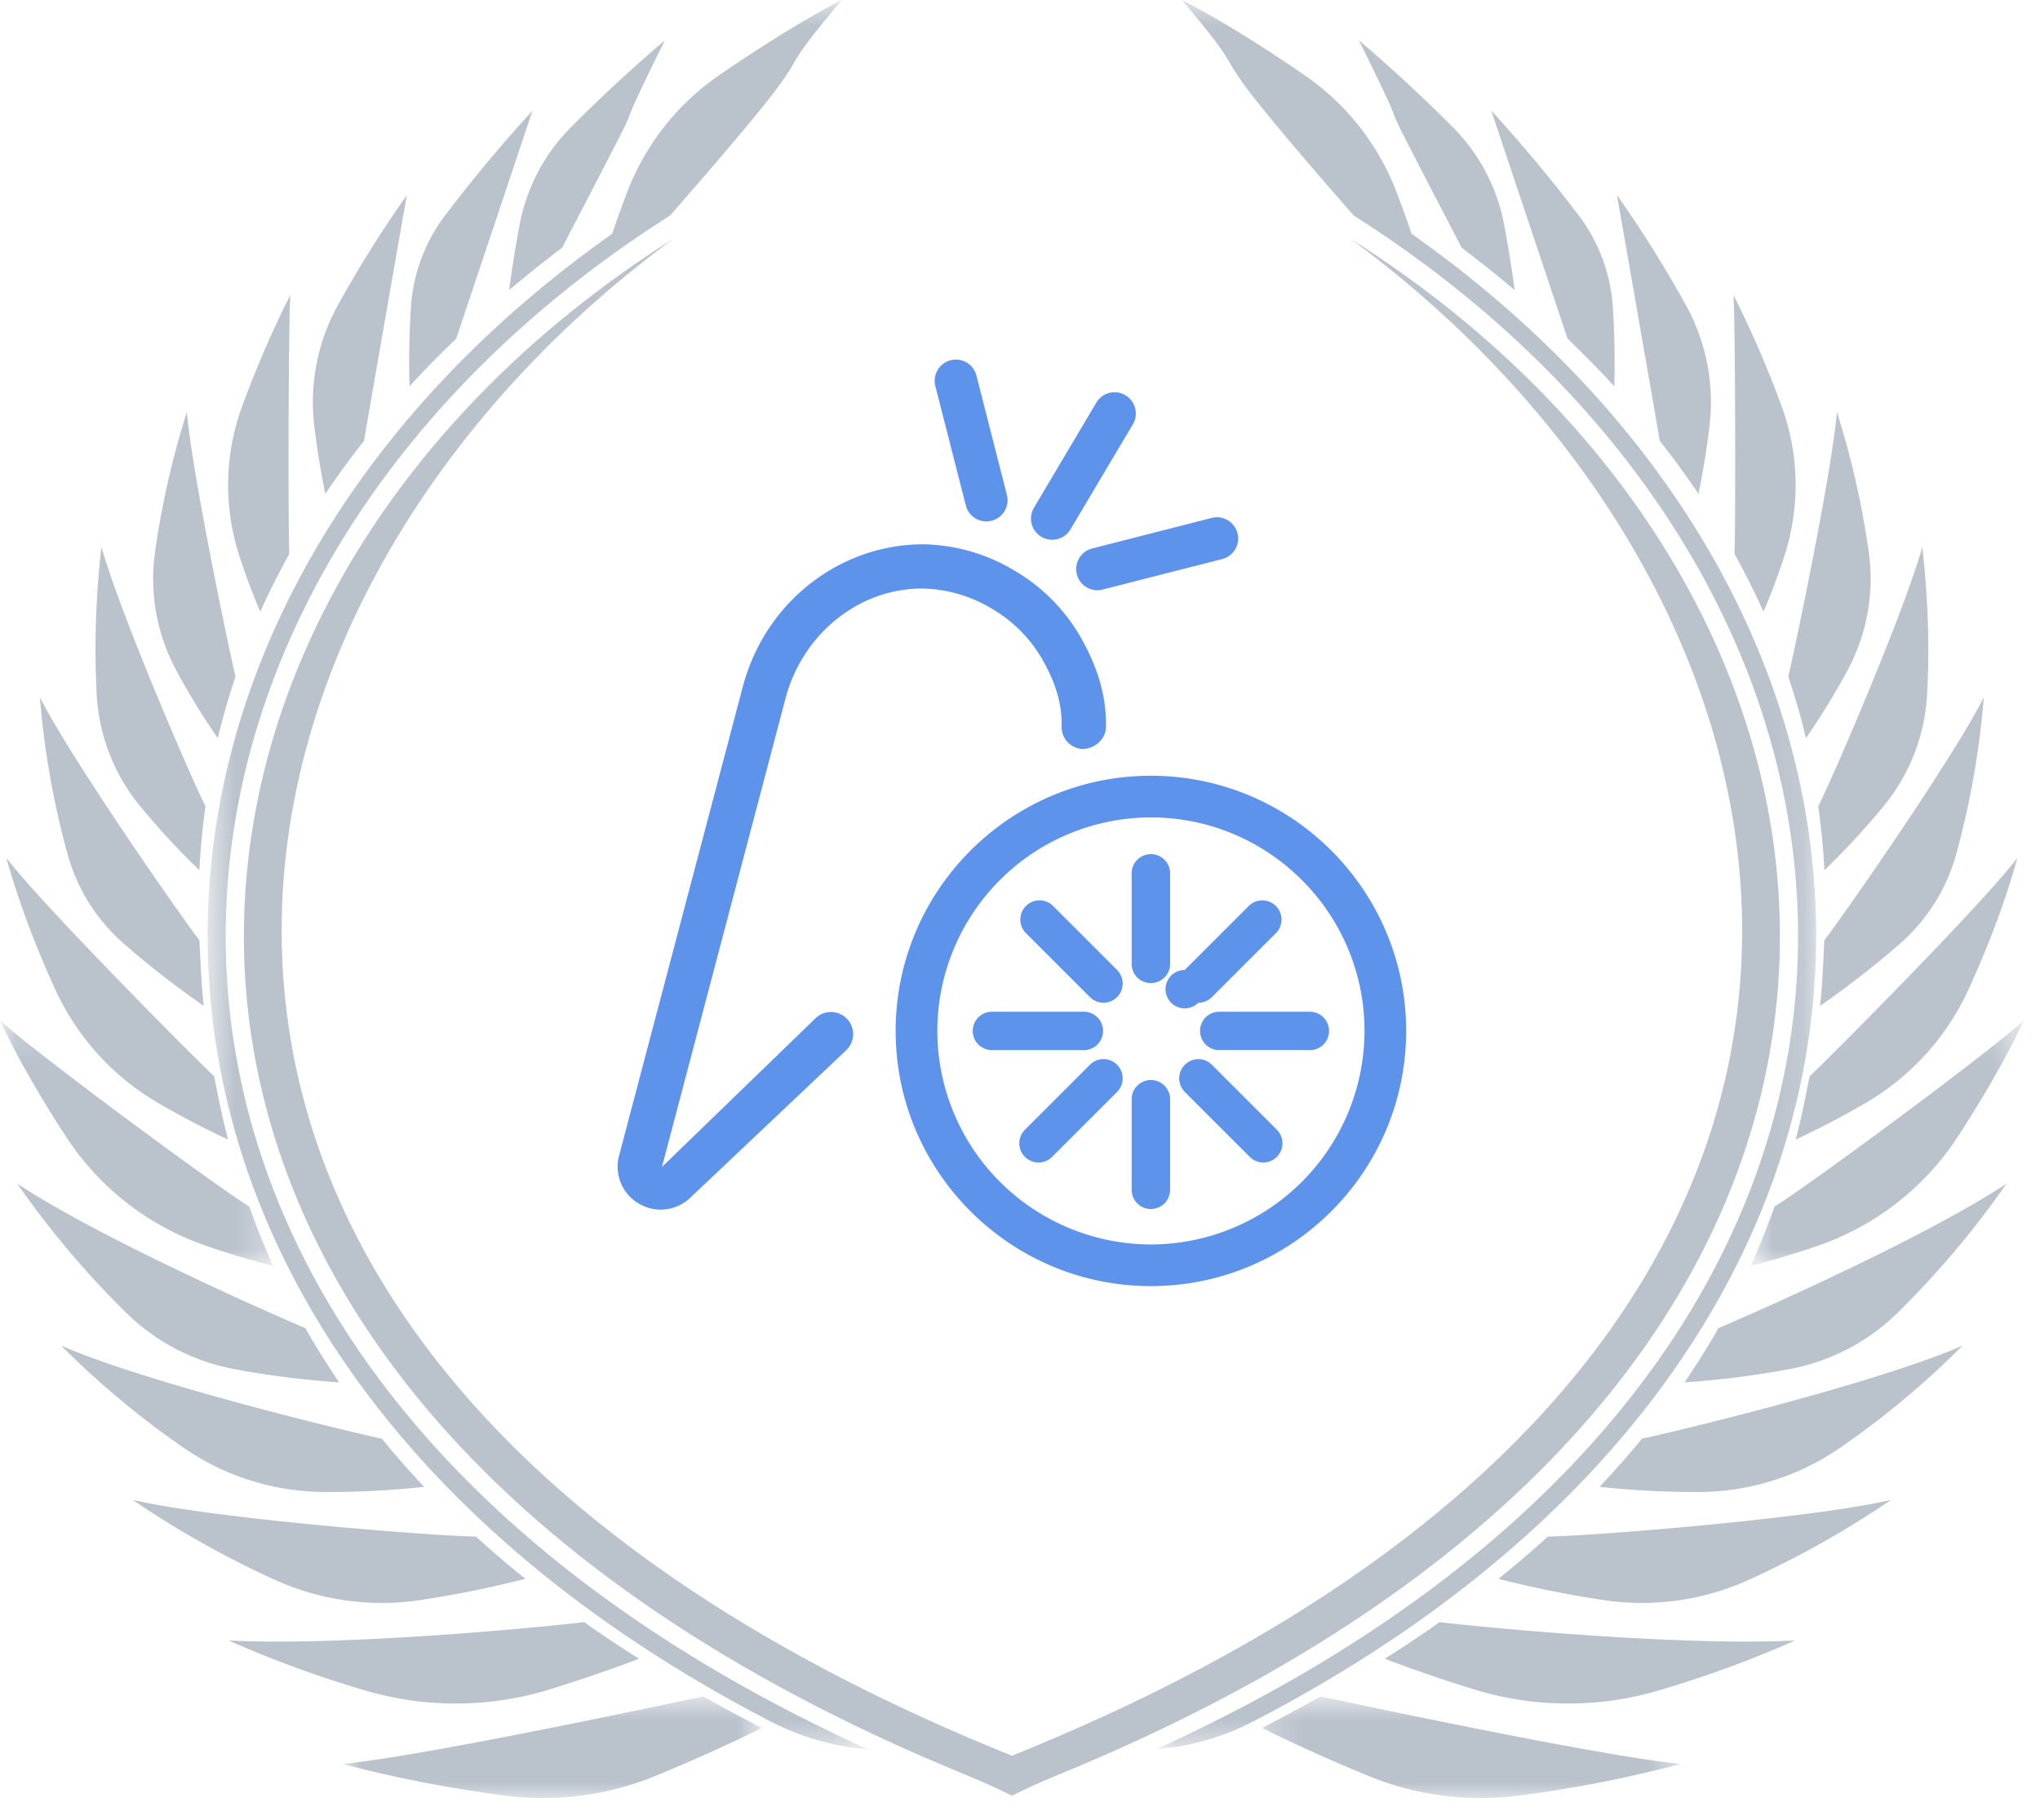 <svg width="65" height="58" viewBox="0 0 65 58" xmlns="http://www.w3.org/2000/svg" xmlns:xlink="http://www.w3.org/1999/xlink"><defs><path id="a" d="M.615.694h21.042v55.757H.615z"/><path id="c" d="M.826.694h21.042v55.757H.826z"/><path id="e" d="M.928.76h13.347V4H.928z"/><path id="g" d="M.21.76h13.345V4H.21z"/><path id="i" d="M0 .217h8.703v7.82H0z"/><path id="k" d="M.78.217h8.703v7.82H.781z"/></defs><g fill="none" fill-rule="evenodd"><path d="M36.67 40.99c-4.483 0-8.132-3.648-8.132-8.133 0-4.484 3.649-8.133 8.133-8.133 4.485 0 8.133 3.65 8.133 8.132 0 4.486-3.648 8.134-8.133 8.134m0-14.938a6.812 6.812 0 0 0-6.805 6.804 6.813 6.813 0 0 0 6.805 6.806 6.814 6.814 0 0 0 6.806-6.806c0-3.752-3.054-6.804-6.806-6.804" fill="#5E93EB"/><path d="M38.182 31.958a.612.612 0 1 1-.433-1.044l2.071-2.07a.613.613 0 0 1 .864.865l-2.07 2.07a.6.6 0 0 1-.432.179m3.553 1.51h-2.928a.613.613 0 0 1 0-1.223h2.928a.612.612 0 1 1 0 1.225m-1.483 3.58a.609.609 0 0 1-.432-.18l-2.07-2.07a.613.613 0 0 1 .432-1.044c.162 0 .317.064.432.18l2.07 2.07a.613.613 0 0 1-.432 1.045m-3.58 1.482a.61.61 0 0 1-.614-.612v-2.928a.614.614 0 0 1 1.225 0v2.929a.612.612 0 0 1-.613.61m-3.58-1.482a.611.611 0 0 1-.432-1.044l2.07-2.071a.61.61 0 0 1 .865 0 .613.613 0 0 1 0 .866l-2.07 2.07a.613.613 0 0 1-.433.18m1.444-3.582h-2.928a.612.612 0 0 1 0-1.224h2.928a.612.612 0 1 1 0 1.225m.627-1.512a.606.606 0 0 1-.433-.18l-2.07-2.07a.613.613 0 0 1 .865-.864l2.07 2.07a.612.612 0 0 1-.432 1.044m1.51-.625a.61.61 0 0 1-.613-.612v-2.928a.614.614 0 0 1 1.225 0v2.929a.612.612 0 0 1-.613.61M21.053 38.553c-.239 0-.48-.064-.702-.195a1.36 1.36 0 0 1-.625-1.527l3.94-14.938c.712-2.7 3.07-4.524 5.71-4.546a5.818 5.818 0 0 1 2.945.837 5.812 5.812 0 0 1 2.156 2.203c.478.864.788 1.79.76 2.8-.012.39-.367.67-.726.685a.703.703 0 0 1-.686-.725c.022-.758-.227-1.434-.582-2.077a4.42 4.42 0 0 0-1.643-1.672 4.427 4.427 0 0 0-2.237-.64c-2.009.006-3.793 1.454-4.332 3.494l-3.939 14.94 4.906-4.751a.706.706 0 0 1 .971 1.025l-4.977 4.709a1.368 1.368 0 0 1-.939.378M33.527 17.202a.675.675 0 0 1-.582-1.02l2.008-3.385a.678.678 0 0 1 1.164.69l-2.008 3.383a.675.675 0 0 1-.582.332M31.428 16.618a.674.674 0 0 1-.654-.509l-.974-3.813a.676.676 0 0 1 1.31-.334l.973 3.813a.675.675 0 0 1-.655.843M34.962 18.812a.676.676 0 0 1-.167-1.33l3.813-.975a.676.676 0 0 1 .334 1.311l-3.812.973a.645.645 0 0 1-.168.021" fill="#5E93EB"/><g transform="translate(6 -.694)"><mask id="b" fill="#fff"><use xlink:href="#a"/></mask><path d="M14.209 8.315c.35-.238.747-.502 1.142-.753 5.593-6.395 2.666-3.556 5.475-6.868-.907.457-2.325 1.303-3.915 2.4a7.967 7.967 0 0 0-2.926 3.722c-.168.44-.328.884-.48 1.33-17.954 12.679-17.948 35.498 5.061 47.42a8.043 8.043 0 0 0 2.739.844l.352.04C-4.707 44.459-3.829 20.72 14.209 8.316" fill="#BAC2CC" mask="url(#b)"/></g><g transform="translate(36 -.694)"><mask id="d" fill="#fff"><use xlink:href="#c"/></mask><path d="M8.274 8.315c-.35-.238-.747-.502-1.142-.753C1.54 1.167 4.466 4.006 1.656.694c.908.457 2.326 1.303 3.916 2.4a7.974 7.974 0 0 1 2.926 3.722c.168.44.328.884.48 1.33 17.954 12.679 17.947 35.498-5.06 47.42a8.043 8.043 0 0 1-2.74.844l-.352.04C27.19 44.459 26.311 20.72 8.274 8.316" fill="#BAC2CC" mask="url(#d)"/></g><g transform="translate(10 53.306)"><mask id="f" fill="#fff"><use xlink:href="#e"/></mask><path d="M.928 2.913c1.632.441 3.43.781 5.13 1.005a9.43 9.43 0 0 0 4.837-.628 55.666 55.666 0 0 0 3.38-1.523A54.869 54.869 0 0 1 12.405.76C12.24.796 3.629 2.652.928 2.913" fill="#BAC2CC" mask="url(#f)"/></g><g transform="translate(40 53.306)"><mask id="h" fill="#fff"><use xlink:href="#g"/></mask><path d="M13.555 2.913a40.324 40.324 0 0 1-5.13 1.005 9.426 9.426 0 0 1-4.836-.628A55.39 55.39 0 0 1 .21 1.767C.841 1.44 1.371 1.157 2.08.76c.164.037 8.776 1.893 11.476 2.154" fill="#BAC2CC" mask="url(#h)"/></g><path d="M11.656 53.884c1.912.556 3.921.548 5.826-.031a46.43 46.43 0 0 0 2.878-.986 40.416 40.416 0 0 1-1.746-1.165c-2.975.33-8.323.744-11.333.582a35.805 35.805 0 0 0 4.375 1.6M52.827 53.884a10.181 10.181 0 0 1-5.826-.031 46.43 46.43 0 0 1-2.878-.986c.548-.345 1.13-.731 1.746-1.165 2.975.33 8.323.744 11.332.582a35.73 35.73 0 0 1-4.374 1.6M13.399 50.995a33.814 33.814 0 0 0 3.34-.676c-.242-.197-.78-.624-1.574-1.345-1.738-.043-8.47-.592-10.938-1.171a30.612 30.612 0 0 0 4.52 2.543 8.243 8.243 0 0 0 4.652.649M51.084 50.995a33.737 33.737 0 0 1-3.34-.676c.242-.197.78-.624 1.575-1.345 1.737-.043 8.469-.592 10.938-1.171a30.572 30.572 0 0 1-4.522 2.543 8.242 8.242 0 0 1-4.651.649M10.35 47.552a28.825 28.825 0 0 0 3.166-.164 27.955 27.955 0 0 1-1.35-1.537c-.64-.122-7.399-1.73-10.217-2.965a27.745 27.745 0 0 0 3.885 3.244 7.962 7.962 0 0 0 4.516 1.422M54.133 47.552a28.813 28.813 0 0 1-3.166-.164c.488-.524.881-.96 1.35-1.537.641-.122 7.4-1.73 10.217-2.965a27.745 27.745 0 0 1-3.885 3.244 7.962 7.962 0 0 1-4.516 1.422M7.426 43.627c1.12.214 2.248.352 3.376.43-.29-.44-.785-1.197-1.07-1.726-.164-.065-6.262-2.681-9.181-4.606a28.823 28.823 0 0 0 3.466 4.11 6.628 6.628 0 0 0 3.409 1.792M57.057 43.627a28.456 28.456 0 0 1-3.376.43c.29-.44.785-1.197 1.07-1.726.164-.065 6.263-2.681 9.181-4.606a28.885 28.885 0 0 1-3.465 4.11 6.631 6.631 0 0 1-3.41 1.792" fill="#BAC2CC"/><g transform="translate(0 32.306)"><mask id="j" fill="#fff"><use xlink:href="#i"/></mask><path d="M6.519 7.383c.702.246 1.425.464 2.184.655-.402-.878-.684-1.678-.76-1.887C6.688 5.36 1.126 1.244 0 .217c.432.942 1.194 2.315 2.107 3.71a8.7 8.7 0 0 0 4.412 3.456" fill="#BAC2CC" mask="url(#j)"/></g><g transform="translate(55 32.306)"><mask id="l" fill="#fff"><use xlink:href="#k"/></mask><path d="M2.965 7.383c-.704.246-1.426.464-2.184.655.4-.878.684-1.678.759-1.887C2.797 5.36 8.359 1.244 9.484.217c-.433.942-1.195 2.315-2.107 3.71a8.708 8.708 0 0 1-4.412 3.456" fill="#BAC2CC" mask="url(#l)"/></g><path d="M5.045 35.157c.761.443 1.498.825 2.22 1.16-.169-.69-.223-.885-.439-2.012-.319-.283-5.35-5.315-6.623-6.96.384 1.381.925 2.803 1.547 4.166a8.082 8.082 0 0 0 3.295 3.646M59.438 35.157c-.761.443-1.498.825-2.22 1.16.169-.69.223-.885.439-2.012.319-.283 5.351-5.315 6.623-6.96-.384 1.381-.925 2.803-1.547 4.166a8.082 8.082 0 0 1-3.295 3.646M3.979 30.106a29.44 29.44 0 0 0 2.515 1.955c-.059-.426-.121-1.62-.139-2.09-.906-1.204-4.171-5.93-5.081-7.746.129 1.697.448 3.428.873 4.98a5.868 5.868 0 0 0 1.832 2.901M60.504 30.106a29.598 29.598 0 0 1-2.515 1.955c.06-.426.121-1.62.138-2.09.907-1.204 4.171-5.93 5.082-7.746a27.053 27.053 0 0 1-.874 4.98 5.86 5.86 0 0 1-1.83 2.901M4.464 25.691a24.126 24.126 0 0 0 1.887 2.042c.028-.426.051-.968.196-2.033-.478-.956-2.682-6.053-3.315-8.267a28.218 28.218 0 0 0-.15 4.717 6.114 6.114 0 0 0 1.382 3.541M60.019 25.691a24.115 24.115 0 0 1-1.886 2.042c-.029-.426-.052-.968-.198-2.033.478-.956 2.682-6.053 3.316-8.267.174 1.556.24 3.14.15 4.717a6.1 6.1 0 0 1-1.383 3.541M6.94 23.525c.24-.979.355-1.31.563-1.963-.13-.519-1.347-6.25-1.551-8.425a27.378 27.378 0 0 0-1.011 4.45 6.132 6.132 0 0 0 .675 3.778c.418.772.868 1.507 1.324 2.16M57.543 23.525c-.24-.979-.355-1.31-.563-1.963.13-.519 1.347-6.25 1.551-8.425a27.378 27.378 0 0 1 1.011 4.45 6.126 6.126 0 0 1-.676 3.778 22.621 22.621 0 0 1-1.323 2.16M8.293 19.497c.18-.411.492-1.056.924-1.844-.038-.848-.029-7.333.033-8.25a33.248 33.248 0 0 0-1.53 3.533 7.3 7.3 0 0 0-.085 4.808c.214.649.438 1.243.658 1.753M56.19 19.497a24.478 24.478 0 0 0-.924-1.844c.037-.848.029-7.333-.033-8.25a33.248 33.248 0 0 1 1.53 3.533 7.3 7.3 0 0 1 .084 4.808 21.066 21.066 0 0 1-.657 1.753M10.366 15.74c.376-.566.823-1.167 1.234-1.692.055-.359 1.352-7.779 1.364-7.83a38.079 38.079 0 0 0-2.197 3.504 6.397 6.397 0 0 0-.752 3.861c.092.754.21 1.477.35 2.157M54.118 15.74a27.478 27.478 0 0 0-1.235-1.692c-.055-.359-1.352-7.779-1.363-7.83a37.849 37.849 0 0 1 2.196 3.504 6.39 6.39 0 0 1 .753 3.861 26.42 26.42 0 0 1-.351 2.157M14.537 10.79l2.43-7.264a47.789 47.789 0 0 0-2.784 3.337 5.444 5.444 0 0 0-1.093 2.974 26.896 26.896 0 0 0-.041 2.476c.167-.184.522-.583 1.488-1.522M49.946 10.79l-2.43-7.264A47.235 47.235 0 0 1 50.3 6.863a5.436 5.436 0 0 1 1.093 2.974 26.96 26.96 0 0 1 .042 2.476c-.168-.184-.523-.583-1.489-1.522M16.22 9.246c.572-.477.942-.782 1.688-1.348 3.573-6.859 1.004-2.011 3.275-6.611a49.39 49.39 0 0 0-2.995 2.772 5.981 5.981 0 0 0-1.631 3.1c-.176.93-.275 1.654-.336 2.087M48.262 9.246c-.57-.477-.94-.782-1.687-1.348-3.573-6.859-1.004-2.011-3.275-6.611a49.435 49.435 0 0 1 2.996 2.772 5.98 5.98 0 0 1 1.63 3.1c.176.93.275 1.654.336 2.087" fill="#BAC2CC"/><path d="M32.242 55.958C.825 43.308 5.412 19.402 21.449 7.613 2.984 19.276.596 44.19 30.706 56.539c.776.326.776.326 1.536.69.76-.364.76-.364 1.536-.69C63.887 44.189 61.5 19.276 43.035 7.613 59.07 19.402 63.659 43.308 32.242 55.958" fill="#BAC2CC"/></g></svg>